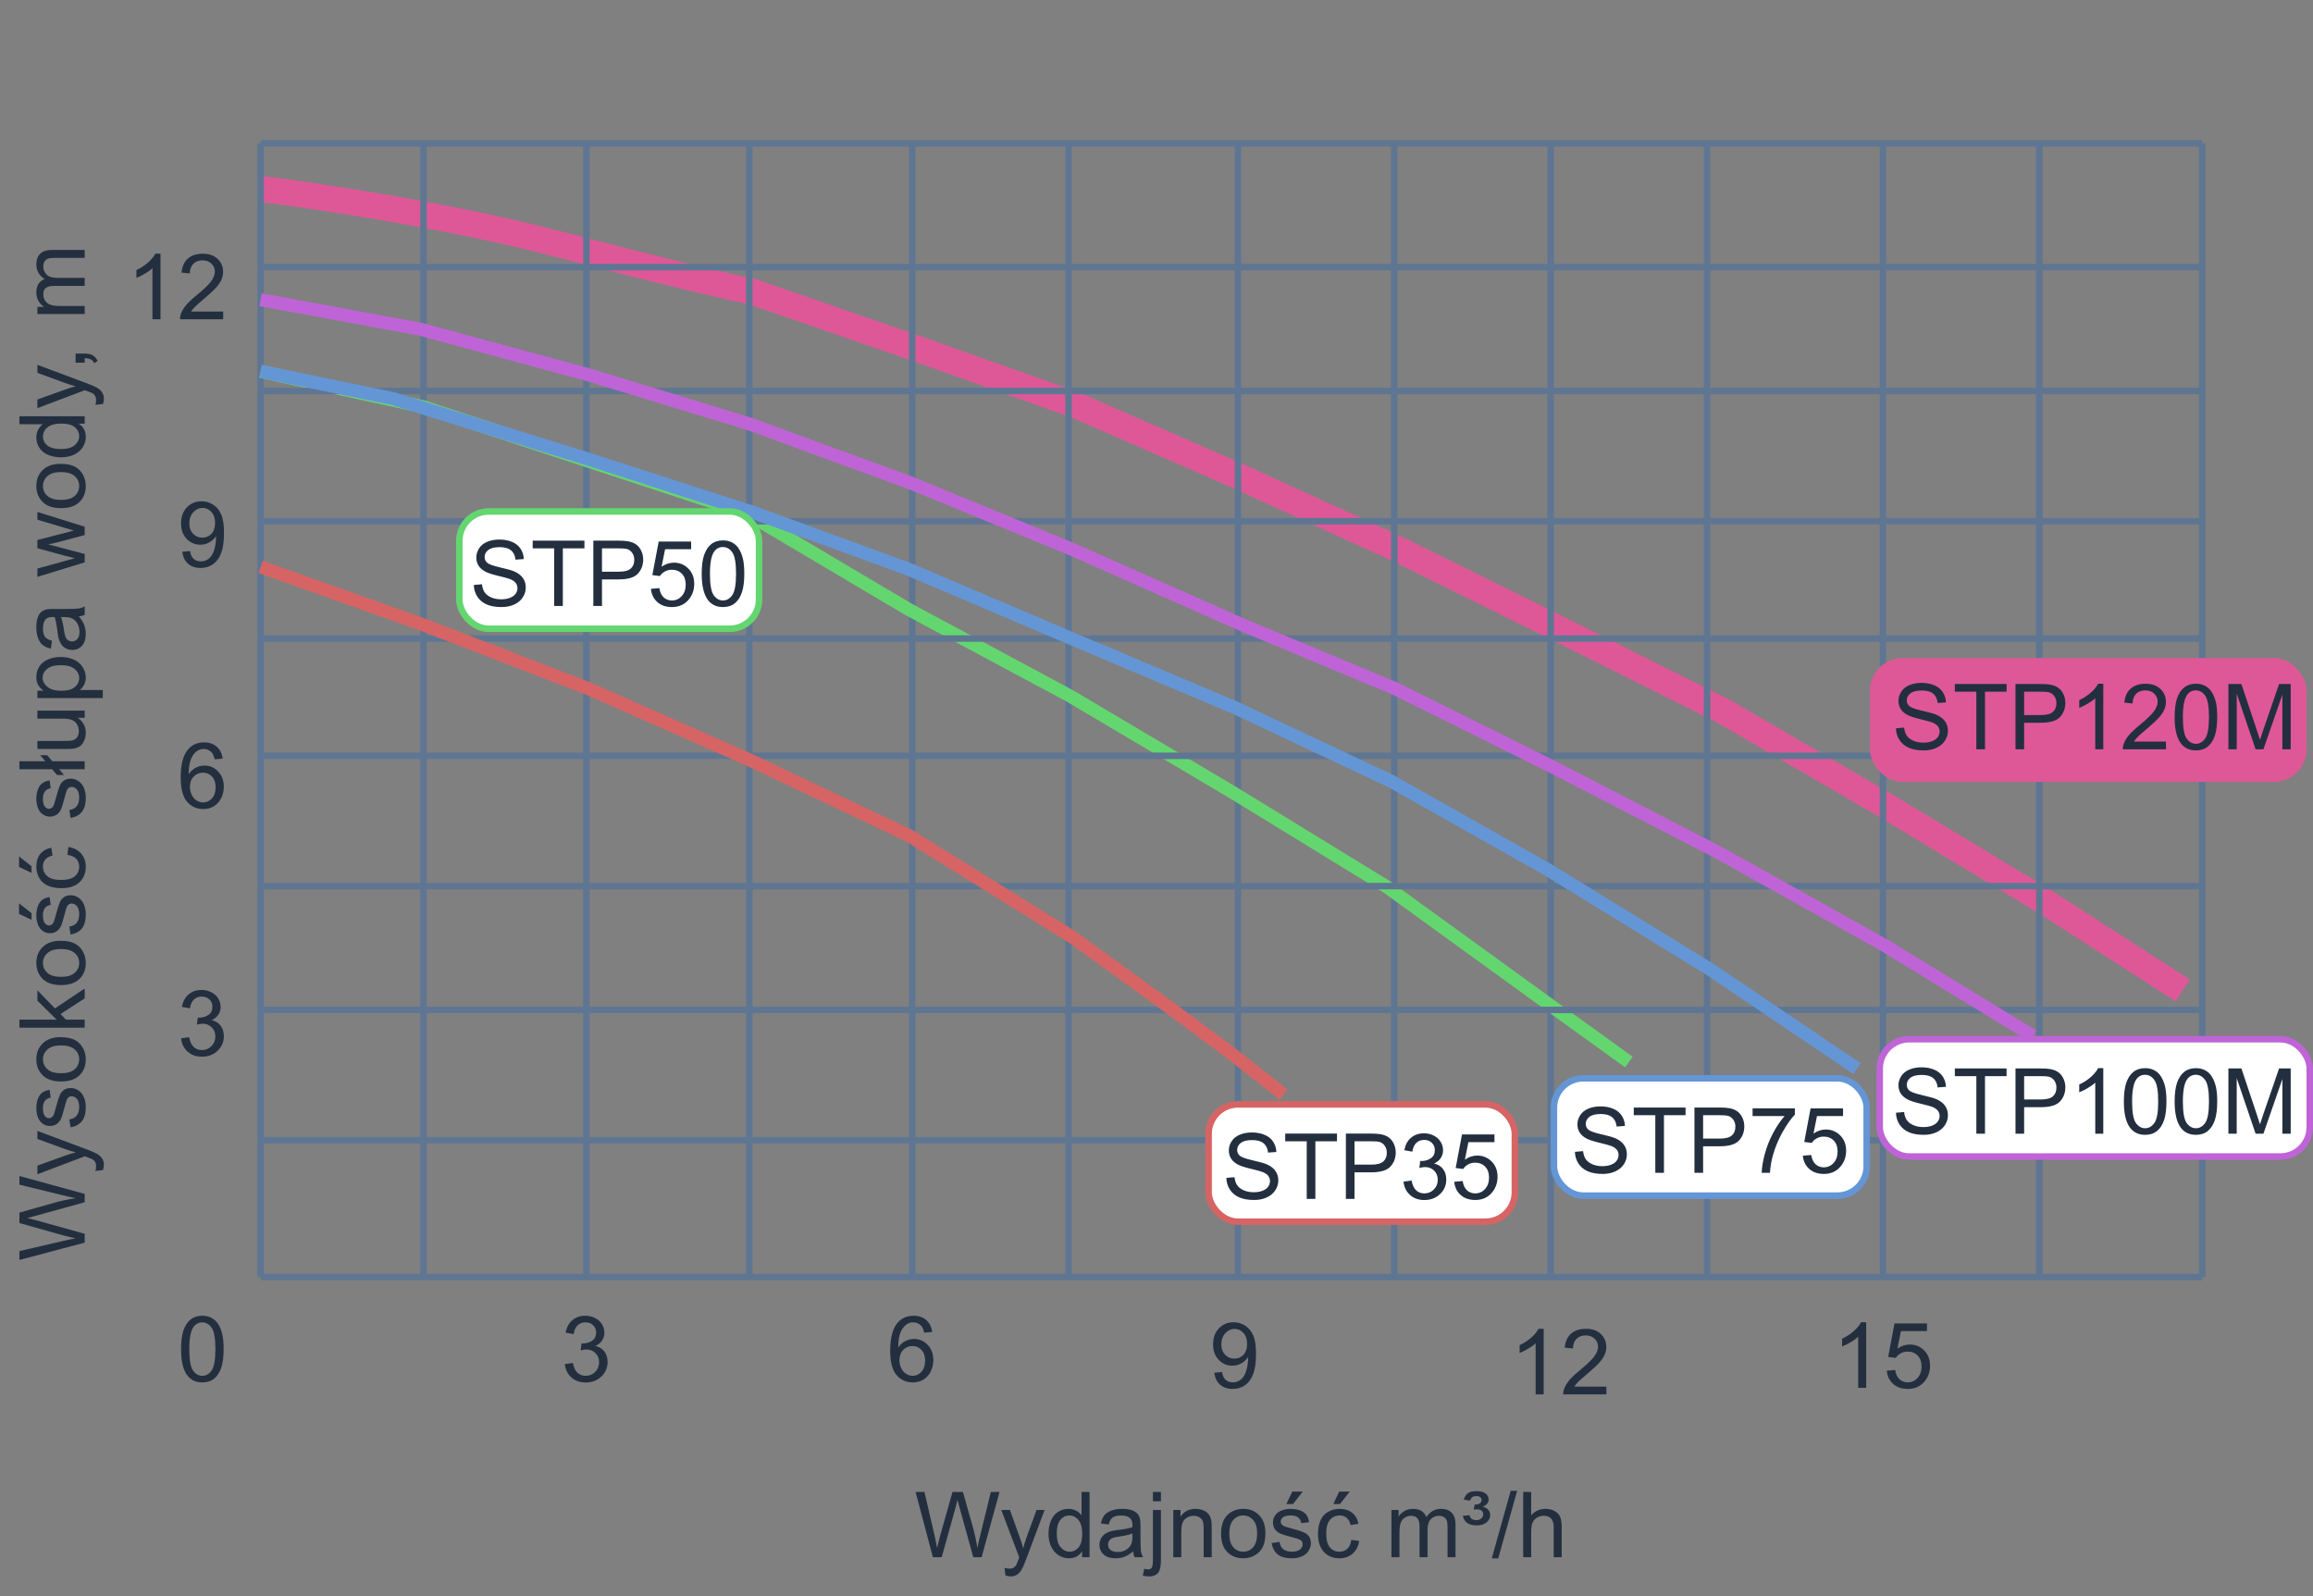 <svg width="355" height="245" viewBox="0 0 355 245" fill="none" xmlns="http://www.w3.org/2000/svg">
<rect x="0" y="0" width="355" height="245" fill="#808080" stroke="none"/>
<g clip-path="url(#clip0_40_1002)">
<path d="M40 29C48.342 30.012 69.19 33.13 85.845 37.504C102.499 41.877 112.569 44.185 115.522 44.793L140.105 53.296L164.91 62.104L189.936 73.037L214.52 84.274L238.438 96.118L264.572 109.178L289.598 123.756L313.739 138.333L335 152" stroke="#DE5897" stroke-width="4"/>
<path d="M338 22V196" stroke="#5F7693"/>
<path d="M313 22V196" stroke="#5F7693"/>
<path d="M289 22V196" stroke="#5F7693"/>
<path d="M262 22V196" stroke="#5F7693"/>
<path d="M238 22V196" stroke="#5F7693"/>
<path d="M214 22V196" stroke="#5F7693"/>
<path d="M190 22V196" stroke="#5F7693"/>
<path d="M164 22V196" stroke="#5F7693"/>
<path d="M140 22V196" stroke="#5F7693"/>
<path d="M115 22V196" stroke="#5F7693"/>
<path d="M90 22V196" stroke="#5F7693"/>
<path d="M65 22V196" stroke="#5F7693"/>
<path d="M40 22V196" stroke="#5F7693"/>
<path d="M40 196L338 196" stroke="#5F7693"/>
<path d="M40 175L338 175" stroke="#5F7693"/>
<path d="M250 163L238.284 154.544L212.863 136.123L189.211 121.627L164.232 106.829L139.474 93.541L114.495 78.744L64.979 62.436L40 57" stroke="#64D66F" stroke-width="2"/>
<path d="M40 155L338 155" stroke="#5F7693"/>
<path d="M40 136L338 136" stroke="#5F7693"/>
<path d="M40 116L338 116" stroke="#5F7693"/>
<path d="M40 98L338 98" stroke="#5F7693"/>
<path d="M40 80L338 80" stroke="#5F7693"/>
<path d="M40 60L338 60" stroke="#5F7693"/>
<path d="M40 41L338 41" stroke="#5F7693"/>
<path d="M40 22L338 22" stroke="#5F7693"/>
<path d="M27.788 207.058C27.788 205.873 27.909 204.92 28.15 204.2C28.396 203.476 28.759 202.917 29.237 202.525C29.72 202.133 30.326 201.938 31.056 201.938C31.593 201.938 32.065 202.047 32.471 202.266C32.876 202.48 33.211 202.792 33.476 203.202C33.74 203.608 33.947 204.104 34.098 204.692C34.248 205.276 34.323 206.064 34.323 207.058C34.323 208.233 34.203 209.184 33.961 209.908C33.719 210.628 33.357 211.187 32.874 211.583C32.395 211.975 31.789 212.171 31.056 212.171C30.09 212.171 29.331 211.825 28.779 211.132C28.119 210.298 27.788 208.94 27.788 207.058ZM29.053 207.058C29.053 208.703 29.244 209.799 29.627 210.346C30.014 210.888 30.491 211.159 31.056 211.159C31.621 211.159 32.095 210.886 32.477 210.339C32.865 209.792 33.059 208.698 33.059 207.058C33.059 205.408 32.865 204.312 32.477 203.77C32.095 203.227 31.616 202.956 31.042 202.956C30.477 202.956 30.026 203.195 29.689 203.674C29.265 204.285 29.053 205.412 29.053 207.058Z" fill="#232F3E"/>
<path d="M27.795 159.354L29.025 159.19C29.167 159.888 29.406 160.391 29.743 160.701C30.085 161.007 30.5 161.159 30.987 161.159C31.566 161.159 32.054 160.959 32.45 160.558C32.851 160.157 33.052 159.66 33.052 159.067C33.052 158.502 32.867 158.037 32.498 157.673C32.129 157.304 31.66 157.119 31.09 157.119C30.857 157.119 30.568 157.165 30.222 157.256L30.358 156.176C30.44 156.185 30.506 156.189 30.557 156.189C31.081 156.189 31.552 156.053 31.972 155.779C32.391 155.506 32.601 155.084 32.601 154.515C32.601 154.063 32.448 153.69 32.143 153.394C31.837 153.097 31.443 152.949 30.96 152.949C30.481 152.949 30.083 153.1 29.764 153.4C29.445 153.701 29.24 154.152 29.148 154.754L27.918 154.535C28.068 153.71 28.41 153.072 28.943 152.621C29.477 152.165 30.14 151.938 30.933 151.938C31.48 151.938 31.983 152.056 32.443 152.293C32.904 152.525 33.255 152.844 33.496 153.25C33.742 153.656 33.865 154.086 33.865 154.542C33.865 154.975 33.749 155.369 33.517 155.725C33.284 156.08 32.94 156.363 32.484 156.572C33.077 156.709 33.537 156.994 33.865 157.427C34.193 157.855 34.357 158.393 34.357 159.04C34.357 159.915 34.038 160.658 33.4 161.269C32.762 161.875 31.956 162.178 30.98 162.178C30.101 162.178 29.369 161.916 28.786 161.392C28.207 160.868 27.877 160.188 27.795 159.354Z" fill="#232F3E"/>
<path d="M34.173 116.433L32.949 116.528C32.84 116.045 32.685 115.694 32.484 115.476C32.152 115.125 31.741 114.949 31.254 114.949C30.862 114.949 30.518 115.059 30.222 115.277C29.834 115.56 29.529 115.972 29.306 116.515C29.082 117.057 28.966 117.829 28.957 118.832C29.253 118.381 29.616 118.046 30.044 117.827C30.472 117.608 30.921 117.499 31.391 117.499C32.211 117.499 32.908 117.802 33.482 118.408C34.061 119.01 34.351 119.789 34.351 120.746C34.351 121.375 34.214 121.961 33.94 122.503C33.672 123.041 33.3 123.453 32.826 123.74C32.352 124.027 31.814 124.171 31.213 124.171C30.188 124.171 29.351 123.795 28.704 123.043C28.057 122.286 27.733 121.042 27.733 119.311C27.733 117.374 28.091 115.965 28.807 115.086C29.431 114.32 30.272 113.938 31.329 113.938C32.117 113.938 32.762 114.159 33.264 114.601C33.77 115.043 34.073 115.653 34.173 116.433ZM29.148 120.753C29.148 121.177 29.237 121.582 29.415 121.97C29.597 122.357 29.85 122.653 30.174 122.858C30.497 123.059 30.837 123.159 31.192 123.159C31.712 123.159 32.158 122.95 32.532 122.53C32.906 122.111 33.093 121.541 33.093 120.821C33.093 120.129 32.908 119.584 32.539 119.188C32.17 118.786 31.705 118.586 31.145 118.586C30.588 118.586 30.117 118.786 29.73 119.188C29.342 119.584 29.148 120.106 29.148 120.753Z" fill="#232F3E"/>
<path d="M27.973 84.683L29.155 84.573C29.256 85.129 29.447 85.533 29.73 85.783C30.012 86.034 30.374 86.159 30.816 86.159C31.195 86.159 31.525 86.073 31.808 85.899C32.095 85.726 32.329 85.496 32.512 85.209C32.694 84.917 32.847 84.525 32.97 84.033C33.093 83.541 33.154 83.04 33.154 82.529C33.154 82.475 33.152 82.393 33.148 82.283C32.901 82.675 32.564 82.994 32.136 83.24C31.712 83.482 31.252 83.603 30.755 83.603C29.925 83.603 29.224 83.302 28.649 82.7C28.075 82.099 27.788 81.306 27.788 80.321C27.788 79.305 28.087 78.487 28.684 77.867C29.285 77.247 30.037 76.938 30.939 76.938C31.591 76.938 32.186 77.113 32.724 77.464C33.266 77.815 33.676 78.316 33.954 78.968C34.237 79.615 34.378 80.554 34.378 81.784C34.378 83.065 34.239 84.086 33.961 84.847C33.683 85.603 33.268 86.18 32.717 86.576C32.17 86.973 31.527 87.171 30.789 87.171C30.005 87.171 29.365 86.954 28.868 86.522C28.371 86.084 28.073 85.471 27.973 84.683ZM33.011 80.26C33.011 79.553 32.822 78.993 32.443 78.578C32.07 78.163 31.619 77.956 31.09 77.956C30.543 77.956 30.067 78.179 29.661 78.626C29.256 79.073 29.053 79.651 29.053 80.362C29.053 81 29.244 81.52 29.627 81.921C30.014 82.317 30.491 82.516 31.056 82.516C31.625 82.516 32.092 82.317 32.457 81.921C32.826 81.52 33.011 80.966 33.011 80.26Z" fill="#232F3E"/>
<path d="M24.63 49H23.399V41.159C23.103 41.442 22.713 41.724 22.23 42.007C21.752 42.289 21.321 42.501 20.939 42.643V41.453C21.627 41.13 22.228 40.738 22.743 40.277C23.258 39.817 23.623 39.37 23.837 38.938H24.63V49ZM34.255 47.817V49H27.631C27.622 48.704 27.67 48.419 27.774 48.145C27.943 47.694 28.212 47.25 28.581 46.812C28.955 46.375 29.492 45.869 30.194 45.295C31.284 44.402 32.02 43.695 32.402 43.176C32.785 42.652 32.977 42.157 32.977 41.692C32.977 41.205 32.801 40.795 32.45 40.462C32.104 40.125 31.65 39.956 31.09 39.956C30.497 39.956 30.023 40.134 29.668 40.489C29.312 40.845 29.133 41.337 29.128 41.966L27.863 41.836C27.95 40.893 28.276 40.175 28.841 39.683C29.406 39.186 30.165 38.938 31.117 38.938C32.079 38.938 32.84 39.204 33.4 39.737C33.961 40.27 34.241 40.931 34.241 41.72C34.241 42.121 34.159 42.515 33.995 42.902C33.831 43.29 33.558 43.698 33.175 44.126C32.797 44.554 32.165 45.142 31.281 45.89C30.543 46.509 30.069 46.931 29.859 47.154C29.65 47.373 29.477 47.594 29.34 47.817H34.255Z" fill="#232F3E"/>
<path d="M86.691 209.354L87.922 209.19C88.063 209.888 88.302 210.391 88.64 210.701C88.981 211.007 89.396 211.159 89.884 211.159C90.463 211.159 90.95 210.959 91.347 210.558C91.748 210.157 91.948 209.66 91.948 209.067C91.948 208.502 91.764 208.037 91.394 207.673C91.025 207.304 90.556 207.119 89.986 207.119C89.754 207.119 89.465 207.165 89.118 207.256L89.255 206.176C89.337 206.185 89.403 206.189 89.453 206.189C89.977 206.189 90.449 206.053 90.868 205.779C91.287 205.506 91.497 205.084 91.497 204.515C91.497 204.063 91.344 203.69 91.039 203.394C90.734 203.097 90.34 202.949 89.856 202.949C89.378 202.949 88.979 203.1 88.66 203.4C88.341 203.701 88.136 204.152 88.045 204.754L86.814 204.535C86.965 203.71 87.307 203.072 87.84 202.621C88.373 202.165 89.036 201.938 89.829 201.938C90.376 201.938 90.88 202.056 91.34 202.293C91.8 202.525 92.151 202.844 92.393 203.25C92.639 203.656 92.762 204.086 92.762 204.542C92.762 204.975 92.645 205.369 92.413 205.725C92.181 206.08 91.837 206.363 91.381 206.572C91.973 206.709 92.434 206.994 92.762 207.427C93.09 207.855 93.254 208.393 93.254 209.04C93.254 209.915 92.935 210.658 92.297 211.269C91.659 211.875 90.852 212.178 89.877 212.178C88.997 212.178 88.266 211.916 87.683 211.392C87.104 210.868 86.773 210.188 86.691 209.354Z" fill="#232F3E"/>
<path d="M143.069 204.433L141.846 204.528C141.736 204.045 141.581 203.694 141.381 203.476C141.048 203.125 140.638 202.949 140.15 202.949C139.758 202.949 139.414 203.059 139.118 203.277C138.731 203.56 138.425 203.972 138.202 204.515C137.979 205.057 137.863 205.829 137.854 206.832C138.15 206.381 138.512 206.046 138.94 205.827C139.369 205.608 139.818 205.499 140.287 205.499C141.107 205.499 141.805 205.802 142.379 206.408C142.958 207.01 143.247 207.789 143.247 208.746C143.247 209.375 143.11 209.961 142.837 210.503C142.568 211.041 142.197 211.453 141.723 211.74C141.249 212.027 140.711 212.171 140.109 212.171C139.084 212.171 138.248 211.795 137.601 211.043C136.953 210.286 136.63 209.042 136.63 207.311C136.63 205.374 136.988 203.965 137.703 203.086C138.327 202.32 139.168 201.938 140.226 201.938C141.014 201.938 141.659 202.159 142.16 202.601C142.666 203.043 142.969 203.653 143.069 204.433ZM138.045 208.753C138.045 209.177 138.134 209.582 138.312 209.97C138.494 210.357 138.747 210.653 139.07 210.858C139.394 211.059 139.733 211.159 140.089 211.159C140.608 211.159 141.055 210.95 141.429 210.53C141.802 210.111 141.989 209.541 141.989 208.821C141.989 208.129 141.805 207.584 141.436 207.188C141.066 206.786 140.602 206.586 140.041 206.586C139.485 206.586 139.013 206.786 138.626 207.188C138.239 207.584 138.045 208.106 138.045 208.753Z" fill="#232F3E"/>
<path d="M186.369 210.683L187.552 210.573C187.652 211.129 187.843 211.533 188.126 211.783C188.409 212.034 188.771 212.159 189.213 212.159C189.591 212.159 189.922 212.073 190.204 211.899C190.491 211.726 190.726 211.496 190.908 211.209C191.09 210.917 191.243 210.525 191.366 210.033C191.489 209.541 191.551 209.04 191.551 208.529C191.551 208.475 191.549 208.393 191.544 208.283C191.298 208.675 190.961 208.994 190.532 209.24C190.108 209.482 189.648 209.603 189.151 209.603C188.322 209.603 187.62 209.302 187.046 208.7C186.472 208.099 186.185 207.306 186.185 206.321C186.185 205.305 186.483 204.487 187.08 203.867C187.682 203.247 188.434 202.938 189.336 202.938C189.988 202.938 190.582 203.113 191.12 203.464C191.662 203.815 192.073 204.316 192.351 204.968C192.633 205.615 192.774 206.554 192.774 207.784C192.774 209.065 192.635 210.086 192.357 210.847C192.079 211.603 191.665 212.18 191.113 212.576C190.566 212.973 189.924 213.171 189.186 213.171C188.402 213.171 187.761 212.954 187.265 212.521C186.768 212.084 186.469 211.471 186.369 210.683ZM191.407 206.26C191.407 205.553 191.218 204.993 190.84 204.578C190.466 204.163 190.015 203.956 189.486 203.956C188.939 203.956 188.463 204.179 188.058 204.626C187.652 205.073 187.449 205.651 187.449 206.362C187.449 207 187.641 207.52 188.023 207.921C188.411 208.317 188.887 208.516 189.452 208.516C190.022 208.516 190.489 208.317 190.854 207.921C191.223 207.52 191.407 206.966 191.407 206.26Z" fill="#232F3E"/>
<path d="M236.923 214H235.692V206.159C235.396 206.442 235.007 206.724 234.523 207.007C234.045 207.289 233.614 207.501 233.231 207.643V206.453C233.92 206.13 234.521 205.738 235.036 205.277C235.551 204.817 235.916 204.37 236.13 203.938H236.923V214ZM246.548 212.817V214H239.924C239.915 213.704 239.963 213.419 240.067 213.146C240.236 212.694 240.505 212.25 240.874 211.812C241.248 211.375 241.785 210.869 242.487 210.295C243.576 209.402 244.312 208.695 244.695 208.176C245.078 207.652 245.27 207.157 245.27 206.692C245.27 206.205 245.094 205.795 244.743 205.462C244.397 205.125 243.943 204.956 243.383 204.956C242.79 204.956 242.316 205.134 241.961 205.489C241.605 205.845 241.425 206.337 241.421 206.966L240.156 206.836C240.243 205.893 240.569 205.175 241.134 204.683C241.699 204.186 242.458 203.938 243.41 203.938C244.372 203.938 245.133 204.204 245.693 204.737C246.254 205.271 246.534 205.931 246.534 206.72C246.534 207.121 246.452 207.515 246.288 207.902C246.124 208.29 245.851 208.698 245.468 209.126C245.09 209.554 244.458 210.142 243.574 210.89C242.836 211.509 242.362 211.931 242.152 212.154C241.943 212.373 241.77 212.594 241.633 212.817H246.548Z" fill="#232F3E"/>
<path d="M286.423 213H285.192V205.159C284.896 205.442 284.507 205.724 284.023 206.007C283.545 206.289 283.114 206.501 282.731 206.643V205.453C283.42 205.13 284.021 204.738 284.536 204.277C285.051 203.817 285.416 203.37 285.63 202.938H286.423V213ZM289.581 210.375L290.873 210.266C290.969 210.895 291.19 211.368 291.536 211.688C291.887 212.002 292.309 212.159 292.801 212.159C293.393 212.159 293.895 211.936 294.305 211.489C294.715 211.043 294.92 210.45 294.92 209.712C294.92 209.01 294.722 208.456 294.325 208.051C293.933 207.645 293.418 207.442 292.78 207.442C292.384 207.442 292.026 207.534 291.707 207.716C291.388 207.894 291.137 208.126 290.955 208.413L289.8 208.263L290.771 203.115H295.754V204.291H291.755L291.215 206.984C291.816 206.565 292.448 206.355 293.108 206.355C293.983 206.355 294.722 206.659 295.323 207.265C295.925 207.871 296.226 208.65 296.226 209.603C296.226 210.509 295.961 211.293 295.433 211.954C294.79 212.765 293.913 213.171 292.801 213.171C291.889 213.171 291.144 212.916 290.565 212.405C289.991 211.895 289.663 211.218 289.581 210.375Z" fill="#232F3E"/>
<path d="M40 46L64.586 50.544L90.28 57.512L115.088 65.086L139.896 74.174L164.925 84.475L190.176 95.684L214.098 105.681L238.463 117.799L263.713 130.826L289.186 145.064L312 159" stroke="#BF64D6" stroke-width="2"/>
<path d="M40 57L60.306 61.173L90.104 70.412L115.928 78.758L139.545 87.401L164.045 97.833L189.428 108.563L213.486 119.889L237.766 133.599L262.486 148.799L285 164" stroke="#6496D6" stroke-width="2"/>
<path d="M40 87L64.882 95.864L90.205 105.645L115.087 116.649L139.529 128.264L164.631 143.853L179.384 154.551L188.853 161.581L197 168" stroke="#D66464" stroke-width="2"/>
<rect x="185.5" y="169.5" width="47" height="18" rx="4.5" fill="white" stroke="#D66464"/>
<rect x="70.5" y="78.5" width="46" height="18" rx="4.5" fill="white" stroke="#64D66F"/>
<rect x="238.5" y="165.5" width="48" height="18" rx="4.5" fill="white" stroke="#6496D6"/>
<rect x="288.5" y="159.5" width="66" height="18" rx="4.5" fill="white" stroke="#BF64D6"/>
<rect x="287.5" y="101.5" width="66" height="18" rx="4.5" fill="#DE5897" stroke="#DE5897"/>
<path d="M188.219 180.78L189.47 180.671C189.529 181.172 189.666 181.585 189.88 181.908C190.099 182.227 190.436 182.487 190.892 182.688C191.347 182.883 191.86 182.981 192.43 182.981C192.936 182.981 193.382 182.906 193.77 182.756C194.157 182.605 194.444 182.4 194.631 182.141C194.822 181.876 194.918 181.589 194.918 181.279C194.918 180.965 194.827 180.691 194.645 180.459C194.462 180.222 194.161 180.024 193.742 179.864C193.473 179.759 192.879 179.598 191.958 179.379C191.037 179.156 190.393 178.946 190.023 178.75C189.545 178.499 189.187 178.189 188.95 177.82C188.718 177.447 188.602 177.03 188.602 176.569C188.602 176.063 188.745 175.592 189.032 175.154C189.319 174.712 189.739 174.377 190.29 174.149C190.841 173.922 191.454 173.808 192.129 173.808C192.872 173.808 193.526 173.928 194.091 174.17C194.66 174.407 195.098 174.758 195.403 175.223C195.709 175.688 195.873 176.214 195.896 176.802L194.624 176.897C194.556 176.264 194.323 175.785 193.927 175.462C193.535 175.138 192.954 174.977 192.184 174.977C191.382 174.977 190.796 175.125 190.427 175.421C190.062 175.713 189.88 176.066 189.88 176.48C189.88 176.84 190.01 177.137 190.27 177.369C190.525 177.602 191.19 177.841 192.266 178.087C193.346 178.328 194.086 178.54 194.487 178.723C195.071 178.992 195.501 179.333 195.779 179.748C196.057 180.158 196.196 180.632 196.196 181.17C196.196 181.703 196.044 182.207 195.738 182.681C195.433 183.15 194.993 183.517 194.419 183.781C193.849 184.041 193.207 184.171 192.491 184.171C191.584 184.171 190.823 184.039 190.208 183.774C189.597 183.51 189.117 183.114 188.766 182.585C188.419 182.052 188.237 181.45 188.219 180.78ZM200.558 184V175.161H197.256V173.979H205.199V175.161H201.884V184H200.558ZM206.566 184V173.979H210.347C211.012 173.979 211.52 174.01 211.871 174.074C212.363 174.156 212.776 174.313 213.108 174.546C213.441 174.774 213.708 175.095 213.908 175.51C214.113 175.924 214.216 176.38 214.216 176.877C214.216 177.729 213.945 178.451 213.402 179.044C212.86 179.632 211.88 179.926 210.463 179.926H207.893V184H206.566ZM207.893 178.743H210.483C211.34 178.743 211.949 178.584 212.309 178.265C212.669 177.946 212.849 177.497 212.849 176.918C212.849 176.499 212.742 176.141 212.527 175.845C212.318 175.544 212.04 175.346 211.693 175.25C211.47 175.191 211.058 175.161 210.456 175.161H207.893V178.743ZM215.412 181.354L216.643 181.19C216.784 181.888 217.023 182.391 217.36 182.701C217.702 183.007 218.117 183.159 218.604 183.159C219.183 183.159 219.671 182.959 220.067 182.558C220.468 182.157 220.669 181.66 220.669 181.067C220.669 180.502 220.484 180.037 220.115 179.673C219.746 179.304 219.277 179.119 218.707 179.119C218.475 179.119 218.185 179.165 217.839 179.256L217.976 178.176C218.058 178.185 218.124 178.189 218.174 178.189C218.698 178.189 219.17 178.053 219.589 177.779C220.008 177.506 220.218 177.084 220.218 176.515C220.218 176.063 220.065 175.69 219.76 175.394C219.454 175.097 219.06 174.949 218.577 174.949C218.099 174.949 217.7 175.1 217.381 175.4C217.062 175.701 216.857 176.152 216.766 176.754L215.535 176.535C215.686 175.71 216.027 175.072 216.561 174.621C217.094 174.165 217.757 173.938 218.55 173.938C219.097 173.938 219.6 174.056 220.061 174.293C220.521 174.525 220.872 174.844 221.113 175.25C221.359 175.656 221.482 176.086 221.482 176.542C221.482 176.975 221.366 177.369 221.134 177.725C220.901 178.08 220.557 178.363 220.102 178.572C220.694 178.709 221.154 178.994 221.482 179.427C221.811 179.855 221.975 180.393 221.975 181.04C221.975 181.915 221.656 182.658 221.018 183.269C220.38 183.875 219.573 184.178 218.598 184.178C217.718 184.178 216.987 183.916 216.403 183.392C215.825 182.868 215.494 182.188 215.412 181.354ZM223.198 181.375L224.49 181.266C224.586 181.895 224.807 182.368 225.153 182.688C225.504 183.002 225.926 183.159 226.418 183.159C227.01 183.159 227.512 182.936 227.922 182.489C228.332 182.043 228.537 181.45 228.537 180.712C228.537 180.01 228.339 179.456 227.942 179.051C227.55 178.645 227.035 178.442 226.397 178.442C226.001 178.442 225.643 178.534 225.324 178.716C225.005 178.894 224.755 179.126 224.572 179.413L223.417 179.263L224.388 174.115H229.371V175.291H225.372L224.832 177.984C225.434 177.565 226.065 177.355 226.726 177.355C227.601 177.355 228.339 177.659 228.94 178.265C229.542 178.871 229.843 179.65 229.843 180.603C229.843 181.509 229.578 182.293 229.05 182.954C228.407 183.765 227.53 184.171 226.418 184.171C225.507 184.171 224.761 183.916 224.183 183.405C223.608 182.895 223.28 182.218 223.198 181.375Z" fill="#232F3E"/>
<path d="M72.719 89.78L73.97 89.671C74.029 90.172 74.166 90.585 74.38 90.908C74.599 91.227 74.936 91.487 75.392 91.688C75.847 91.883 76.36 91.981 76.93 91.981C77.436 91.981 77.882 91.906 78.269 91.756C78.657 91.606 78.944 91.4 79.131 91.141C79.322 90.876 79.418 90.589 79.418 90.279C79.418 89.965 79.327 89.691 79.144 89.459C78.962 89.222 78.662 89.024 78.242 88.864C77.973 88.759 77.379 88.598 76.458 88.379C75.537 88.156 74.893 87.946 74.523 87.75C74.045 87.499 73.687 87.189 73.45 86.82C73.218 86.447 73.102 86.03 73.102 85.569C73.102 85.064 73.245 84.592 73.532 84.154C73.819 83.712 74.239 83.377 74.79 83.149C75.341 82.921 75.954 82.808 76.629 82.808C77.372 82.808 78.026 82.928 78.591 83.17C79.16 83.407 79.598 83.758 79.903 84.223C80.209 84.688 80.373 85.214 80.395 85.802L79.124 85.897C79.056 85.264 78.823 84.785 78.427 84.462C78.035 84.138 77.454 83.977 76.684 83.977C75.882 83.977 75.296 84.125 74.927 84.421C74.562 84.713 74.38 85.066 74.38 85.481C74.38 85.841 74.51 86.137 74.769 86.369C75.025 86.602 75.69 86.841 76.766 87.087C77.846 87.329 78.586 87.54 78.987 87.723C79.571 87.992 80.001 88.333 80.279 88.748C80.557 89.158 80.696 89.632 80.696 90.17C80.696 90.703 80.544 91.207 80.238 91.681C79.933 92.15 79.493 92.517 78.919 92.781C78.349 93.041 77.707 93.171 76.991 93.171C76.084 93.171 75.323 93.039 74.708 92.774C74.097 92.51 73.617 92.114 73.266 91.585C72.919 91.052 72.737 90.45 72.719 89.78ZM85.058 93V84.161H81.756V82.978H89.699V84.161H86.384V93H85.058ZM91.066 93V82.978H94.847C95.512 82.978 96.02 83.01 96.371 83.074C96.863 83.156 97.276 83.314 97.608 83.546C97.941 83.774 98.208 84.095 98.408 84.51C98.613 84.924 98.716 85.38 98.716 85.877C98.716 86.729 98.445 87.451 97.902 88.044C97.36 88.632 96.38 88.926 94.963 88.926H92.393V93H91.066ZM92.393 87.743H94.983C95.84 87.743 96.449 87.584 96.809 87.265C97.169 86.946 97.349 86.497 97.349 85.918C97.349 85.499 97.242 85.141 97.027 84.845C96.818 84.544 96.54 84.346 96.193 84.25C95.97 84.191 95.558 84.161 94.956 84.161H92.393V87.743ZM99.905 90.375L101.197 90.266C101.293 90.894 101.514 91.368 101.86 91.688C102.211 92.002 102.633 92.159 103.125 92.159C103.717 92.159 104.219 91.936 104.629 91.489C105.039 91.043 105.244 90.45 105.244 89.712C105.244 89.01 105.046 88.456 104.649 88.051C104.257 87.645 103.743 87.442 103.104 87.442C102.708 87.442 102.35 87.534 102.031 87.716C101.712 87.894 101.462 88.126 101.279 88.413L100.124 88.263L101.095 83.115H106.078V84.291H102.079L101.539 86.984C102.141 86.565 102.772 86.356 103.433 86.356C104.308 86.356 105.046 86.659 105.647 87.265C106.249 87.871 106.55 88.65 106.55 89.603C106.55 90.509 106.285 91.293 105.757 91.954C105.114 92.765 104.237 93.171 103.125 93.171C102.214 93.171 101.468 92.916 100.89 92.405C100.315 91.895 99.987 91.218 99.905 90.375ZM107.698 88.058C107.698 86.873 107.819 85.92 108.061 85.2C108.307 84.476 108.669 83.917 109.147 83.525C109.631 83.133 110.237 82.938 110.966 82.938C111.504 82.938 111.975 83.047 112.381 83.266C112.786 83.48 113.121 83.792 113.386 84.202C113.65 84.608 113.857 85.105 114.008 85.692C114.158 86.276 114.233 87.064 114.233 88.058C114.233 89.233 114.113 90.184 113.871 90.908C113.63 91.628 113.267 92.186 112.784 92.583C112.306 92.975 111.7 93.171 110.966 93.171C110 93.171 109.241 92.825 108.689 92.132C108.029 91.298 107.698 89.94 107.698 88.058ZM108.963 88.058C108.963 89.703 109.154 90.799 109.537 91.346C109.924 91.888 110.401 92.159 110.966 92.159C111.531 92.159 112.005 91.886 112.388 91.339C112.775 90.792 112.969 89.698 112.969 88.058C112.969 86.408 112.775 85.312 112.388 84.769C112.005 84.227 111.526 83.956 110.952 83.956C110.387 83.956 109.936 84.195 109.599 84.674C109.175 85.284 108.963 86.412 108.963 88.058Z" fill="#232F3E"/>
<path d="M241.719 176.78L242.97 176.671C243.029 177.172 243.166 177.585 243.38 177.908C243.599 178.227 243.936 178.487 244.392 178.688C244.847 178.883 245.36 178.981 245.93 178.981C246.436 178.981 246.882 178.906 247.27 178.756C247.657 178.605 247.944 178.4 248.131 178.141C248.322 177.876 248.418 177.589 248.418 177.279C248.418 176.965 248.327 176.691 248.145 176.459C247.962 176.222 247.661 176.024 247.242 175.864C246.973 175.759 246.379 175.598 245.458 175.379C244.537 175.156 243.893 174.946 243.523 174.75C243.045 174.499 242.687 174.189 242.45 173.82C242.218 173.447 242.102 173.03 242.102 172.569C242.102 172.063 242.245 171.592 242.532 171.154C242.819 170.712 243.239 170.377 243.79 170.149C244.341 169.922 244.954 169.808 245.629 169.808C246.372 169.808 247.026 169.928 247.591 170.17C248.16 170.407 248.598 170.758 248.903 171.223C249.209 171.688 249.373 172.214 249.396 172.802L248.124 172.897C248.056 172.264 247.823 171.785 247.427 171.462C247.035 171.138 246.454 170.977 245.684 170.977C244.882 170.977 244.296 171.125 243.927 171.421C243.562 171.713 243.38 172.066 243.38 172.48C243.38 172.84 243.51 173.137 243.77 173.369C244.025 173.602 244.69 173.841 245.766 174.087C246.846 174.328 247.586 174.54 247.987 174.723C248.571 174.992 249.001 175.333 249.279 175.748C249.557 176.158 249.696 176.632 249.696 177.17C249.696 177.703 249.544 178.207 249.238 178.681C248.933 179.15 248.493 179.517 247.919 179.781C247.349 180.041 246.707 180.171 245.991 180.171C245.084 180.171 244.323 180.039 243.708 179.774C243.097 179.51 242.617 179.114 242.266 178.585C241.919 178.052 241.737 177.45 241.719 176.78ZM254.058 180V171.161H250.756V169.979H258.699V171.161H255.384V180H254.058ZM260.066 180V169.979H263.847C264.512 169.979 265.02 170.01 265.371 170.074C265.863 170.156 266.276 170.313 266.608 170.546C266.941 170.774 267.208 171.095 267.408 171.51C267.613 171.924 267.716 172.38 267.716 172.877C267.716 173.729 267.445 174.451 266.902 175.044C266.36 175.632 265.38 175.926 263.963 175.926H261.393V180H260.066ZM261.393 174.743H263.983C264.84 174.743 265.449 174.584 265.809 174.265C266.169 173.946 266.349 173.497 266.349 172.918C266.349 172.499 266.242 172.141 266.027 171.845C265.818 171.544 265.54 171.346 265.193 171.25C264.97 171.191 264.558 171.161 263.956 171.161H261.393V174.743ZM268.987 171.291V170.108H275.475V171.065C274.837 171.744 274.203 172.647 273.574 173.772C272.95 174.898 272.467 176.056 272.125 177.245C271.879 178.084 271.722 179.002 271.653 180H270.389C270.402 179.212 270.557 178.259 270.854 177.143C271.15 176.026 271.574 174.951 272.125 173.916C272.681 172.877 273.271 172.002 273.896 171.291H268.987ZM276.698 177.375L277.99 177.266C278.086 177.895 278.307 178.368 278.653 178.688C279.004 179.002 279.426 179.159 279.918 179.159C280.51 179.159 281.012 178.936 281.422 178.489C281.832 178.043 282.037 177.45 282.037 176.712C282.037 176.01 281.839 175.456 281.442 175.051C281.05 174.645 280.535 174.442 279.897 174.442C279.501 174.442 279.143 174.534 278.824 174.716C278.505 174.894 278.255 175.126 278.072 175.413L276.917 175.263L277.888 170.115H282.871V171.291H278.872L278.332 173.984C278.934 173.565 279.565 173.355 280.226 173.355C281.101 173.355 281.839 173.659 282.44 174.265C283.042 174.871 283.343 175.65 283.343 176.603C283.343 177.509 283.078 178.293 282.55 178.954C281.907 179.765 281.03 180.171 279.918 180.171C279.007 180.171 278.261 179.916 277.683 179.405C277.108 178.895 276.78 178.218 276.698 177.375Z" fill="#232F3E"/>
<path d="M290.991 170.78L292.242 170.671C292.301 171.172 292.438 171.585 292.652 171.908C292.871 172.227 293.208 172.487 293.664 172.688C294.12 172.883 294.632 172.981 295.202 172.981C295.708 172.981 296.155 172.906 296.542 172.756C296.929 172.605 297.216 172.4 297.403 172.141C297.595 171.876 297.69 171.589 297.69 171.279C297.69 170.965 297.599 170.691 297.417 170.459C297.235 170.222 296.934 170.024 296.515 169.864C296.246 169.759 295.651 169.598 294.73 169.379C293.81 169.156 293.165 168.946 292.796 168.75C292.317 168.499 291.96 168.189 291.723 167.82C291.49 167.447 291.374 167.03 291.374 166.569C291.374 166.063 291.518 165.592 291.805 165.154C292.092 164.712 292.511 164.377 293.062 164.149C293.614 163.922 294.227 163.808 294.901 163.808C295.644 163.808 296.298 163.928 296.863 164.17C297.433 164.407 297.87 164.758 298.176 165.223C298.481 165.688 298.645 166.214 298.668 166.802L297.396 166.897C297.328 166.264 297.096 165.785 296.699 165.462C296.307 165.138 295.726 164.977 294.956 164.977C294.154 164.977 293.568 165.125 293.199 165.421C292.835 165.713 292.652 166.066 292.652 166.48C292.652 166.84 292.782 167.137 293.042 167.369C293.297 167.602 293.963 167.841 295.038 168.087C296.118 168.328 296.859 168.54 297.26 168.723C297.843 168.992 298.274 169.333 298.552 169.748C298.83 170.158 298.969 170.632 298.969 171.17C298.969 171.703 298.816 172.207 298.511 172.681C298.205 173.15 297.766 173.517 297.191 173.781C296.622 174.041 295.979 174.171 295.264 174.171C294.357 174.171 293.596 174.039 292.98 173.774C292.37 173.51 291.889 173.114 291.538 172.585C291.192 172.052 291.009 171.45 290.991 170.78ZM303.33 174V165.161H300.028V163.979H307.972V165.161H304.656V174H303.33ZM309.339 174V163.979H313.119C313.785 163.979 314.293 164.01 314.644 164.074C315.136 164.156 315.548 164.313 315.881 164.546C316.214 164.774 316.48 165.095 316.681 165.51C316.886 165.924 316.988 166.38 316.988 166.877C316.988 167.729 316.717 168.451 316.175 169.044C315.632 169.632 314.653 169.926 313.235 169.926H310.665V174H309.339ZM310.665 168.743H313.256C314.113 168.743 314.721 168.584 315.081 168.265C315.441 167.946 315.621 167.497 315.621 166.918C315.621 166.499 315.514 166.141 315.3 165.845C315.09 165.544 314.812 165.346 314.466 165.25C314.243 165.191 313.83 165.161 313.229 165.161H310.665V168.743ZM322.812 174H321.582V166.159C321.286 166.442 320.896 166.724 320.413 167.007C319.935 167.289 319.504 167.501 319.121 167.643V166.453C319.809 166.13 320.411 165.738 320.926 165.277C321.441 164.817 321.805 164.37 322.02 163.938H322.812V174ZM325.971 169.058C325.971 167.873 326.091 166.92 326.333 166.2C326.579 165.476 326.941 164.917 327.42 164.525C327.903 164.133 328.509 163.938 329.238 163.938C329.776 163.938 330.248 164.047 330.653 164.266C331.059 164.48 331.394 164.792 331.658 165.202C331.923 165.608 332.13 166.104 332.28 166.692C332.431 167.276 332.506 168.064 332.506 169.058C332.506 170.233 332.385 171.184 332.144 171.908C331.902 172.628 331.54 173.187 331.057 173.583C330.578 173.975 329.972 174.171 329.238 174.171C328.272 174.171 327.513 173.825 326.962 173.132C326.301 172.298 325.971 170.94 325.971 169.058ZM327.235 169.058C327.235 170.703 327.427 171.799 327.81 172.346C328.197 172.888 328.673 173.159 329.238 173.159C329.803 173.159 330.277 172.886 330.66 172.339C331.048 171.792 331.241 170.698 331.241 169.058C331.241 167.408 331.048 166.312 330.66 165.77C330.277 165.227 329.799 164.956 329.225 164.956C328.66 164.956 328.208 165.195 327.871 165.674C327.447 166.285 327.235 167.412 327.235 169.058ZM333.764 169.058C333.764 167.873 333.884 166.92 334.126 166.2C334.372 165.476 334.734 164.917 335.213 164.525C335.696 164.133 336.302 163.938 337.031 163.938C337.569 163.938 338.041 164.047 338.446 164.266C338.852 164.48 339.187 164.792 339.451 165.202C339.715 165.608 339.923 166.104 340.073 166.692C340.224 167.276 340.299 168.064 340.299 169.058C340.299 170.233 340.178 171.184 339.937 171.908C339.695 172.628 339.333 173.187 338.85 173.583C338.371 173.975 337.765 174.171 337.031 174.171C336.065 174.171 335.306 173.825 334.755 173.132C334.094 172.298 333.764 170.94 333.764 169.058ZM335.028 169.058C335.028 170.703 335.22 171.799 335.603 172.346C335.99 172.888 336.466 173.159 337.031 173.159C337.596 173.159 338.07 172.886 338.453 172.339C338.84 171.792 339.034 170.698 339.034 169.058C339.034 167.408 338.84 166.312 338.453 165.77C338.07 165.227 337.592 164.956 337.018 164.956C336.452 164.956 336.001 165.195 335.664 165.674C335.24 166.285 335.028 167.412 335.028 169.058ZM342.015 174V163.979H344.011L346.383 171.074C346.602 171.735 346.761 172.229 346.861 172.558C346.975 172.193 347.153 171.658 347.395 170.951L349.794 163.979H351.578V174H350.3V165.612L347.388 174H346.191L343.293 165.469V174H342.015Z" fill="#232F3E"/>
<path d="M290.991 111.78L292.242 111.671C292.301 112.172 292.438 112.585 292.652 112.908C292.871 113.227 293.208 113.487 293.664 113.688C294.12 113.883 294.632 113.981 295.202 113.981C295.708 113.981 296.155 113.906 296.542 113.756C296.929 113.605 297.216 113.4 297.403 113.141C297.595 112.876 297.69 112.589 297.69 112.279C297.69 111.965 297.599 111.691 297.417 111.459C297.235 111.222 296.934 111.024 296.515 110.864C296.246 110.759 295.651 110.598 294.73 110.379C293.81 110.156 293.165 109.946 292.796 109.75C292.317 109.499 291.96 109.189 291.723 108.82C291.49 108.447 291.374 108.03 291.374 107.569C291.374 107.063 291.518 106.592 291.805 106.154C292.092 105.712 292.511 105.377 293.062 105.149C293.614 104.922 294.227 104.808 294.901 104.808C295.644 104.808 296.298 104.928 296.863 105.17C297.433 105.407 297.87 105.758 298.176 106.223C298.481 106.688 298.645 107.214 298.668 107.802L297.396 107.897C297.328 107.264 297.096 106.785 296.699 106.462C296.307 106.138 295.726 105.977 294.956 105.977C294.154 105.977 293.568 106.125 293.199 106.421C292.835 106.713 292.652 107.066 292.652 107.48C292.652 107.84 292.782 108.137 293.042 108.369C293.297 108.602 293.963 108.841 295.038 109.087C296.118 109.328 296.859 109.54 297.26 109.723C297.843 109.992 298.274 110.333 298.552 110.748C298.83 111.158 298.969 111.632 298.969 112.17C298.969 112.703 298.816 113.207 298.511 113.681C298.205 114.15 297.766 114.517 297.191 114.781C296.622 115.041 295.979 115.171 295.264 115.171C294.357 115.171 293.596 115.039 292.98 114.774C292.37 114.51 291.889 114.114 291.538 113.585C291.192 113.052 291.009 112.45 290.991 111.78ZM303.33 115V106.161H300.028V104.979H307.972V106.161H304.656V115H303.33ZM309.339 115V104.979H313.119C313.785 104.979 314.293 105.01 314.644 105.074C315.136 105.156 315.548 105.313 315.881 105.546C316.214 105.774 316.48 106.095 316.681 106.51C316.886 106.924 316.988 107.38 316.988 107.877C316.988 108.729 316.717 109.451 316.175 110.044C315.632 110.632 314.653 110.926 313.235 110.926H310.665V115H309.339ZM310.665 109.743H313.256C314.113 109.743 314.721 109.584 315.081 109.265C315.441 108.946 315.621 108.497 315.621 107.918C315.621 107.499 315.514 107.141 315.3 106.845C315.09 106.544 314.812 106.346 314.466 106.25C314.243 106.191 313.83 106.161 313.229 106.161H310.665V109.743ZM322.812 115H321.582V107.159C321.286 107.442 320.896 107.724 320.413 108.007C319.935 108.289 319.504 108.501 319.121 108.643V107.453C319.809 107.13 320.411 106.738 320.926 106.277C321.441 105.817 321.805 105.37 322.02 104.938H322.812V115ZM332.438 113.817V115H325.813C325.804 114.704 325.852 114.419 325.957 114.146C326.126 113.694 326.395 113.25 326.764 112.812C327.137 112.375 327.675 111.869 328.377 111.295C329.466 110.402 330.202 109.695 330.585 109.176C330.968 108.652 331.159 108.157 331.159 107.692C331.159 107.205 330.984 106.795 330.633 106.462C330.286 106.125 329.833 105.956 329.272 105.956C328.68 105.956 328.206 106.134 327.851 106.489C327.495 106.845 327.315 107.337 327.311 107.966L326.046 107.836C326.132 106.893 326.458 106.175 327.023 105.683C327.589 105.186 328.347 104.938 329.3 104.938C330.261 104.938 331.022 105.204 331.583 105.737C332.144 106.271 332.424 106.931 332.424 107.72C332.424 108.121 332.342 108.515 332.178 108.902C332.014 109.29 331.74 109.698 331.357 110.126C330.979 110.554 330.348 111.142 329.464 111.89C328.726 112.509 328.252 112.931 328.042 113.154C327.832 113.373 327.659 113.594 327.522 113.817H332.438ZM333.764 110.058C333.764 108.873 333.884 107.92 334.126 107.2C334.372 106.476 334.734 105.917 335.213 105.525C335.696 105.133 336.302 104.938 337.031 104.938C337.569 104.938 338.041 105.047 338.446 105.266C338.852 105.48 339.187 105.792 339.451 106.202C339.715 106.608 339.923 107.104 340.073 107.692C340.224 108.276 340.299 109.064 340.299 110.058C340.299 111.233 340.178 112.184 339.937 112.908C339.695 113.628 339.333 114.187 338.85 114.583C338.371 114.975 337.765 115.171 337.031 115.171C336.065 115.171 335.306 114.825 334.755 114.132C334.094 113.298 333.764 111.94 333.764 110.058ZM335.028 110.058C335.028 111.703 335.22 112.799 335.603 113.346C335.99 113.888 336.466 114.159 337.031 114.159C337.596 114.159 338.07 113.886 338.453 113.339C338.84 112.792 339.034 111.698 339.034 110.058C339.034 108.408 338.84 107.312 338.453 106.77C338.07 106.227 337.592 105.956 337.018 105.956C336.452 105.956 336.001 106.195 335.664 106.674C335.24 107.285 335.028 108.412 335.028 110.058ZM342.015 115V104.979H344.011L346.383 112.074C346.602 112.735 346.761 113.229 346.861 113.558C346.975 113.193 347.153 112.658 347.395 111.951L349.794 104.979H351.578V115H350.3V106.612L347.388 115H346.191L343.293 106.469V115H342.015Z" fill="#232F3E"/>
<path d="M13 190.716L2.979 193.375L2.979 192.015L9.548 190.49C10.236 190.326 10.92 190.185 11.599 190.066C10.528 189.811 9.91 189.661 9.746 189.615L2.979 187.708L2.979 186.108L8.051 184.673C9.309 184.313 10.491 184.053 11.599 183.894C10.965 183.766 10.238 183.6 9.418 183.395L2.979 181.822L2.979 180.489L13 183.237L13 184.516L5.364 186.628C4.726 186.806 4.334 186.91 4.188 186.942C4.649 187.047 5.041 187.145 5.364 187.236L13 189.362L13 190.716ZM15.796 179.58L14.641 179.717C14.713 179.448 14.75 179.213 14.75 179.013C14.75 178.739 14.704 178.521 14.613 178.356C14.522 178.192 14.395 178.058 14.23 177.953C14.107 177.876 13.802 177.75 13.314 177.577C13.246 177.554 13.146 177.518 13.014 177.468L5.74 180.223L5.74 178.896L9.944 177.386C10.477 177.19 11.038 177.014 11.626 176.859C11.061 176.718 10.509 176.549 9.972 176.354L5.74 174.802L5.74 173.571L13.123 176.333C13.921 176.629 14.47 176.859 14.771 177.023C15.176 177.242 15.472 177.493 15.659 177.775C15.851 178.058 15.946 178.395 15.946 178.787C15.946 179.024 15.896 179.288 15.796 179.58ZM10.833 173.018L10.642 171.801C11.129 171.732 11.503 171.543 11.763 171.233C12.023 170.919 12.152 170.481 12.152 169.921C12.152 169.356 12.038 168.937 11.81 168.663C11.578 168.39 11.307 168.253 10.997 168.253C10.719 168.253 10.5 168.374 10.341 168.615C10.231 168.784 10.092 169.203 9.924 169.873C9.696 170.775 9.5 171.402 9.336 171.753C9.167 172.099 8.937 172.364 8.646 172.546C8.349 172.724 8.023 172.812 7.668 172.812C7.344 172.812 7.046 172.74 6.772 172.594C6.494 172.443 6.264 172.241 6.082 171.985C5.941 171.794 5.822 171.534 5.727 171.206C5.626 170.873 5.576 170.518 5.576 170.14C5.576 169.57 5.658 169.071 5.822 168.643C5.986 168.21 6.21 167.891 6.492 167.686C6.77 167.48 7.144 167.339 7.613 167.262L7.777 168.465C7.404 168.52 7.112 168.679 6.902 168.943C6.693 169.203 6.588 169.572 6.588 170.051C6.588 170.616 6.681 171.019 6.868 171.261C7.055 171.502 7.274 171.623 7.524 171.623C7.684 171.623 7.827 171.573 7.955 171.473C8.087 171.372 8.197 171.215 8.283 171.001C8.329 170.878 8.434 170.516 8.598 169.914C8.83 169.044 9.021 168.437 9.172 168.096C9.318 167.749 9.532 167.478 9.814 167.282C10.097 167.086 10.448 166.988 10.867 166.988C11.277 166.988 11.665 167.109 12.029 167.351C12.389 167.588 12.67 167.932 12.87 168.383C13.066 168.834 13.164 169.344 13.164 169.914C13.164 170.857 12.968 171.577 12.576 172.074C12.184 172.566 11.603 172.881 10.833 173.018ZM9.37 165.983C8.026 165.983 7.03 165.61 6.383 164.862C5.845 164.238 5.576 163.477 5.576 162.579C5.576 161.581 5.904 160.765 6.561 160.132C7.212 159.498 8.115 159.182 9.268 159.182C10.202 159.182 10.938 159.323 11.476 159.605C12.009 159.883 12.424 160.291 12.72 160.829C13.016 161.362 13.164 161.946 13.164 162.579C13.164 163.595 12.838 164.418 12.187 165.047C11.535 165.671 10.596 165.983 9.37 165.983ZM9.37 164.719C10.3 164.719 10.997 164.516 11.462 164.11C11.922 163.705 12.152 163.194 12.152 162.579C12.152 161.968 11.92 161.46 11.455 161.055C10.99 160.649 10.282 160.446 9.329 160.446C8.431 160.446 7.752 160.651 7.292 161.062C6.827 161.467 6.595 161.973 6.595 162.579C6.595 163.194 6.825 163.705 7.285 164.11C7.745 164.516 8.44 164.719 9.37 164.719ZM13 157.726L2.979 157.726L2.979 156.495L8.693 156.495L5.74 153.583L5.74 151.99L8.434 154.766L13 151.71L13 153.228L9.288 155.627L10.122 156.495L13 156.495L13 157.726ZM9.37 151.19C8.026 151.19 7.03 150.817 6.383 150.069C5.845 149.445 5.576 148.684 5.576 147.786C5.576 146.788 5.904 145.972 6.561 145.339C7.212 144.705 8.115 144.389 9.268 144.389C10.202 144.389 10.938 144.53 11.476 144.812C12.009 145.09 12.424 145.498 12.72 146.036C13.016 146.569 13.164 147.153 13.164 147.786C13.164 148.802 12.838 149.625 12.187 150.254C11.535 150.878 10.596 151.19 9.37 151.19ZM9.37 149.926C10.3 149.926 10.997 149.723 11.462 149.317C11.922 148.912 12.152 148.401 12.152 147.786C12.152 147.175 11.92 146.667 11.455 146.262C10.99 145.856 10.282 145.653 9.329 145.653C8.431 145.653 7.752 145.858 7.292 146.269C6.827 146.674 6.595 147.18 6.595 147.786C6.595 148.401 6.825 148.912 7.285 149.317C7.745 149.723 8.44 149.926 9.37 149.926ZM10.833 143.432L10.642 142.215C11.129 142.146 11.503 141.957 11.763 141.647C12.023 141.333 12.152 140.896 12.152 140.335C12.152 139.77 12.038 139.351 11.81 139.077C11.578 138.804 11.307 138.667 10.997 138.667C10.719 138.667 10.5 138.788 10.341 139.029C10.231 139.198 10.092 139.617 9.924 140.287C9.696 141.189 9.5 141.816 9.336 142.167C9.167 142.513 8.937 142.778 8.646 142.96C8.349 143.138 8.023 143.227 7.668 143.227C7.344 143.227 7.046 143.154 6.772 143.008C6.494 142.857 6.264 142.655 6.082 142.399C5.941 142.208 5.822 141.948 5.727 141.62C5.626 141.287 5.576 140.932 5.576 140.554C5.576 139.984 5.658 139.485 5.822 139.057C5.986 138.624 6.21 138.305 6.492 138.1C6.77 137.895 7.144 137.753 7.613 137.676L7.777 138.879C7.404 138.934 7.112 139.093 6.902 139.357C6.693 139.617 6.588 139.986 6.588 140.465C6.588 141.03 6.681 141.433 6.868 141.675C7.055 141.916 7.274 142.037 7.524 142.037C7.684 142.037 7.827 141.987 7.955 141.887C8.087 141.786 8.197 141.629 8.283 141.415C8.329 141.292 8.434 140.93 8.598 140.328C8.83 139.458 9.021 138.852 9.172 138.51C9.318 138.163 9.532 137.892 9.814 137.696C10.097 137.5 10.448 137.402 10.867 137.402C11.277 137.402 11.665 137.523 12.029 137.765C12.389 138.002 12.67 138.346 12.87 138.797C13.066 139.248 13.164 139.758 13.164 140.328C13.164 141.271 12.968 141.992 12.576 142.488C12.184 142.98 11.603 143.295 10.833 143.432ZM4.838 141.169L2.924 140.26L2.924 138.646L4.838 140.15L4.838 141.169ZM10.341 131.202L10.498 129.992C11.332 130.124 11.986 130.464 12.46 131.011C12.929 131.553 13.164 132.221 13.164 133.014C13.164 134.007 12.841 134.807 12.193 135.413C11.542 136.015 10.61 136.315 9.397 136.315C8.614 136.315 7.928 136.186 7.34 135.926C6.752 135.666 6.312 135.272 6.021 134.743C5.724 134.21 5.576 133.631 5.576 133.007C5.576 132.218 5.777 131.574 6.178 131.072C6.574 130.571 7.139 130.25 7.873 130.108L8.058 131.305C7.57 131.419 7.203 131.621 6.957 131.913C6.711 132.2 6.588 132.549 6.588 132.959C6.588 133.579 6.811 134.082 7.258 134.47C7.7 134.857 8.402 135.051 9.363 135.051C10.338 135.051 11.047 134.864 11.489 134.49C11.931 134.117 12.152 133.629 12.152 133.027C12.152 132.544 12.004 132.141 11.708 131.817C11.412 131.494 10.956 131.289 10.341 131.202ZM4.838 133.964L2.924 133.055L2.924 131.441L4.838 132.945L4.838 133.964ZM10.833 125.535L10.642 124.318C11.129 124.25 11.503 124.061 11.763 123.751C12.023 123.437 12.152 122.999 12.152 122.438C12.152 121.873 12.038 121.454 11.81 121.181C11.578 120.907 11.307 120.771 10.997 120.771C10.719 120.771 10.5 120.891 10.341 121.133C10.231 121.301 10.092 121.721 9.924 122.391C9.696 123.293 9.5 123.92 9.336 124.271C9.167 124.617 8.937 124.881 8.646 125.063C8.349 125.241 8.023 125.33 7.668 125.33C7.344 125.33 7.046 125.257 6.772 125.111C6.494 124.961 6.264 124.758 6.082 124.503C5.941 124.312 5.822 124.052 5.727 123.724C5.626 123.391 5.576 123.035 5.576 122.657C5.576 122.088 5.658 121.589 5.822 121.16C5.986 120.727 6.21 120.408 6.492 120.203C6.77 119.998 7.144 119.857 7.613 119.779L7.777 120.982C7.404 121.037 7.112 121.197 6.902 121.461C6.693 121.721 6.588 122.09 6.588 122.568C6.588 123.133 6.681 123.537 6.868 123.778C7.055 124.02 7.274 124.141 7.524 124.141C7.684 124.141 7.827 124.09 7.955 123.99C8.087 123.89 8.197 123.733 8.283 123.519C8.329 123.396 8.434 123.033 8.598 122.432C8.83 121.561 9.021 120.955 9.172 120.613C9.318 120.267 9.532 119.996 9.814 119.8C10.097 119.604 10.448 119.506 10.867 119.506C11.277 119.506 11.665 119.627 12.029 119.868C12.389 120.105 12.67 120.449 12.87 120.9C13.066 121.352 13.164 121.862 13.164 122.432C13.164 123.375 12.968 124.095 12.576 124.592C12.184 125.084 11.603 125.398 10.833 125.535ZM9.076 118.057L9.828 118.945L8.748 118.945L7.996 118.057L2.979 118.057L2.979 116.833L6.957 116.833L6.171 115.91L7.244 115.91L8.03 116.833L13 116.833L13 118.057L9.076 118.057ZM13 110.168L11.934 110.168C12.754 110.733 13.164 111.501 13.164 112.472C13.164 112.9 13.082 113.301 12.918 113.675C12.754 114.044 12.549 114.32 12.303 114.502C12.052 114.68 11.747 114.805 11.387 114.878C11.145 114.928 10.762 114.953 10.238 114.953L5.74 114.953L5.74 113.723L9.767 113.723C10.409 113.723 10.842 113.698 11.065 113.647C11.389 113.57 11.644 113.406 11.831 113.155C12.013 112.905 12.104 112.595 12.104 112.226C12.104 111.856 12.011 111.51 11.824 111.187C11.633 110.863 11.375 110.635 11.052 110.503C10.724 110.366 10.25 110.298 9.63 110.298L5.74 110.298L5.74 109.067L13 109.067L13 110.168ZM15.782 107.133L5.74 107.133L5.74 106.012L6.684 106.012C6.314 105.747 6.039 105.449 5.856 105.116C5.67 104.784 5.576 104.38 5.576 103.906C5.576 103.286 5.736 102.74 6.055 102.266C6.374 101.792 6.825 101.434 7.408 101.192C7.987 100.951 8.623 100.83 9.315 100.83C10.058 100.83 10.728 100.965 11.325 101.233C11.918 101.498 12.373 101.885 12.692 102.396C13.007 102.901 13.164 103.435 13.164 103.995C13.164 104.405 13.078 104.774 12.904 105.103C12.731 105.426 12.512 105.693 12.248 105.902L15.782 105.902L15.782 107.133ZM9.411 106.019C10.345 106.019 11.036 105.829 11.482 105.451C11.929 105.073 12.152 104.615 12.152 104.077C12.152 103.53 11.922 103.063 11.462 102.676C10.997 102.284 10.279 102.088 9.309 102.088C8.383 102.088 7.691 102.279 7.23 102.662C6.77 103.04 6.54 103.494 6.54 104.022C6.54 104.547 6.786 105.011 7.278 105.417C7.766 105.818 8.477 106.019 9.411 106.019ZM12.104 94.603C12.492 95.058 12.765 95.498 12.925 95.922C13.084 96.341 13.164 96.792 13.164 97.275C13.164 98.073 12.97 98.686 12.583 99.114C12.191 99.543 11.692 99.757 11.086 99.757C10.73 99.757 10.407 99.677 10.115 99.518C9.819 99.353 9.582 99.142 9.404 98.882C9.227 98.618 9.092 98.321 9.001 97.993C8.937 97.752 8.876 97.387 8.816 96.899C8.698 95.906 8.557 95.174 8.393 94.705C8.224 94.701 8.117 94.698 8.071 94.698C7.57 94.698 7.217 94.814 7.012 95.047C6.734 95.361 6.595 95.829 6.595 96.448C6.595 97.027 6.697 97.455 6.902 97.733C7.103 98.007 7.461 98.21 7.976 98.342L7.812 99.545C7.297 99.436 6.882 99.255 6.567 99.005C6.248 98.754 6.005 98.392 5.836 97.918C5.663 97.444 5.576 96.895 5.576 96.27C5.576 95.651 5.649 95.147 5.795 94.76C5.941 94.372 6.125 94.088 6.349 93.905C6.567 93.723 6.845 93.595 7.183 93.522C7.392 93.481 7.771 93.461 8.317 93.461L9.958 93.461C11.102 93.461 11.826 93.436 12.132 93.386C12.433 93.331 12.722 93.226 13 93.071L13 94.356C12.745 94.484 12.446 94.566 12.104 94.603ZM9.356 94.705C9.539 95.152 9.694 95.822 9.821 96.715C9.894 97.221 9.976 97.579 10.067 97.788C10.159 97.998 10.293 98.159 10.471 98.273C10.644 98.387 10.838 98.444 11.052 98.444C11.38 98.444 11.653 98.321 11.872 98.075C12.091 97.825 12.2 97.46 12.2 96.981C12.2 96.507 12.098 96.086 11.893 95.717C11.683 95.348 11.398 95.076 11.038 94.903C10.76 94.771 10.35 94.705 9.808 94.705L9.356 94.705ZM13 86.311L5.74 88.532L5.74 87.261L9.931 86.106L11.489 85.675C11.412 85.657 10.913 85.531 9.992 85.299L5.74 84.144L5.74 82.879L9.951 81.792L11.339 81.43L9.937 81.013L5.74 79.769L5.74 78.572L13 80.842L13 82.12L8.652 83.275L7.415 83.556L13 85.025L13 86.311ZM9.37 77.991C8.026 77.991 7.03 77.618 6.383 76.87C5.845 76.246 5.576 75.485 5.576 74.587C5.576 73.589 5.904 72.773 6.561 72.14C7.212 71.506 8.115 71.189 9.268 71.189C10.202 71.189 10.938 71.331 11.476 71.613C12.009 71.891 12.424 72.299 12.72 72.837C13.016 73.37 13.164 73.953 13.164 74.587C13.164 75.603 12.838 76.426 12.187 77.055C11.535 77.679 10.596 77.991 9.37 77.991ZM9.37 76.727C10.3 76.727 10.997 76.524 11.462 76.118C11.922 75.713 12.152 75.202 12.152 74.587C12.152 73.976 11.92 73.468 11.455 73.062C10.99 72.657 10.282 72.454 9.329 72.454C8.431 72.454 7.752 72.659 7.292 73.069C6.827 73.475 6.595 73.981 6.595 74.587C6.595 75.202 6.825 75.713 7.285 76.118C7.745 76.524 8.44 76.727 9.37 76.727ZM13 65.03L12.084 65.03C12.804 65.491 13.164 66.167 13.164 67.061C13.164 67.639 13.005 68.172 12.685 68.66C12.367 69.143 11.922 69.519 11.352 69.788C10.778 70.052 10.12 70.185 9.377 70.185C8.652 70.185 7.996 70.064 7.408 69.822C6.816 69.581 6.362 69.218 6.048 68.735C5.733 68.252 5.576 67.712 5.576 67.115C5.576 66.678 5.67 66.288 5.856 65.946C6.039 65.605 6.278 65.326 6.574 65.112L2.979 65.112L2.979 63.889L13 63.889L13 65.03ZM9.377 68.92C10.307 68.92 11.002 68.724 11.462 68.332C11.922 67.94 12.152 67.478 12.152 66.944C12.152 66.407 11.934 65.951 11.496 65.577C11.054 65.199 10.382 65.01 9.479 65.01C8.486 65.01 7.757 65.201 7.292 65.584C6.827 65.967 6.595 66.439 6.595 66.999C6.595 67.546 6.818 68.004 7.265 68.373C7.711 68.738 8.415 68.92 9.377 68.92ZM15.796 62.002L14.641 62.139C14.713 61.87 14.75 61.635 14.75 61.435C14.75 61.161 14.704 60.942 14.613 60.778C14.522 60.614 14.395 60.48 14.23 60.375C14.107 60.297 13.802 60.172 13.314 59.999C13.246 59.976 13.146 59.94 13.014 59.89L5.74 62.645L5.74 61.318L9.944 59.808C10.477 59.612 11.038 59.436 11.626 59.281C11.061 59.14 10.509 58.971 9.972 58.775L5.74 57.224L5.74 55.993L13.123 58.755C13.921 59.051 14.47 59.281 14.771 59.445C15.176 59.664 15.472 59.915 15.659 60.197C15.851 60.48 15.946 60.817 15.946 61.209C15.946 61.446 15.896 61.71 15.796 62.002ZM13 55.665L11.599 55.665L11.599 54.264L13 54.264C13.515 54.264 13.93 54.355 14.244 54.537C14.563 54.719 14.809 55.009 14.982 55.405L14.456 55.747C14.342 55.487 14.174 55.296 13.95 55.173C13.731 55.05 13.415 54.981 13 54.968L13 55.665ZM13 48.193L5.74 48.193L5.74 47.093L6.759 47.093C6.403 46.865 6.118 46.562 5.904 46.184C5.686 45.805 5.576 45.375 5.576 44.892C5.576 44.354 5.688 43.914 5.911 43.572C6.134 43.226 6.447 42.982 6.848 42.841C6 42.267 5.576 41.519 5.576 40.599C5.576 39.879 5.777 39.325 6.178 38.938C6.574 38.55 7.187 38.356 8.017 38.356L13 38.356L13 39.58L8.427 39.58C7.935 39.58 7.581 39.621 7.367 39.703C7.148 39.781 6.973 39.924 6.841 40.134C6.709 40.343 6.643 40.59 6.643 40.872C6.643 41.383 6.813 41.806 7.155 42.144C7.492 42.481 8.035 42.649 8.782 42.649L13 42.649L13 43.88L8.283 43.88C7.736 43.88 7.326 43.98 7.053 44.181C6.779 44.381 6.643 44.709 6.643 45.165C6.643 45.511 6.734 45.833 6.916 46.129C7.098 46.421 7.365 46.633 7.716 46.765C8.067 46.897 8.573 46.963 9.233 46.963L13 46.963L13 48.193Z" fill="#232F3E"/>
<path d="M143.182 239L140.522 228.979H141.883L143.407 235.548C143.571 236.236 143.713 236.92 143.831 237.599C144.086 236.528 144.237 235.91 144.282 235.746L146.189 228.979H147.789L149.225 234.051C149.585 235.309 149.844 236.491 150.004 237.599C150.132 236.965 150.298 236.238 150.503 235.418L152.075 228.979H153.408L150.66 239H149.382L147.27 231.364C147.092 230.726 146.987 230.334 146.955 230.188C146.85 230.649 146.752 231.041 146.661 231.364L144.535 239H143.182ZM154.317 241.796L154.181 240.641C154.45 240.714 154.684 240.75 154.885 240.75C155.158 240.75 155.377 240.704 155.541 240.613C155.705 240.522 155.84 240.395 155.944 240.23C156.022 240.107 156.147 239.802 156.32 239.314C156.343 239.246 156.38 239.146 156.43 239.014L153.675 231.74H155.001L156.512 235.944C156.708 236.478 156.883 237.038 157.038 237.626C157.179 237.061 157.348 236.509 157.544 235.972L159.096 231.74H160.326L157.564 239.123C157.268 239.921 157.038 240.47 156.874 240.771C156.655 241.176 156.405 241.472 156.122 241.659C155.84 241.851 155.502 241.946 155.11 241.946C154.873 241.946 154.609 241.896 154.317 241.796ZM166.082 239V238.084C165.622 238.804 164.945 239.164 164.052 239.164C163.473 239.164 162.94 239.005 162.452 238.686C161.969 238.367 161.593 237.922 161.324 237.353C161.06 236.778 160.928 236.12 160.928 235.377C160.928 234.652 161.049 233.996 161.29 233.408C161.532 232.816 161.894 232.362 162.377 232.048C162.86 231.733 163.4 231.576 163.997 231.576C164.435 231.576 164.824 231.67 165.166 231.856C165.508 232.039 165.786 232.278 166 232.574V228.979H167.224V239H166.082ZM162.192 235.377C162.192 236.307 162.388 237.002 162.78 237.462C163.172 237.922 163.635 238.152 164.168 238.152C164.706 238.152 165.161 237.934 165.535 237.496C165.913 237.054 166.103 236.382 166.103 235.479C166.103 234.486 165.911 233.757 165.528 233.292C165.146 232.827 164.674 232.595 164.113 232.595C163.566 232.595 163.108 232.818 162.739 233.265C162.375 233.711 162.192 234.415 162.192 235.377ZM173.902 238.104C173.447 238.492 173.007 238.765 172.583 238.925C172.164 239.084 171.713 239.164 171.229 239.164C170.432 239.164 169.819 238.97 169.391 238.583C168.962 238.191 168.748 237.692 168.748 237.086C168.748 236.73 168.828 236.407 168.987 236.115C169.151 235.819 169.363 235.582 169.623 235.404C169.887 235.227 170.184 235.092 170.512 235.001C170.753 234.937 171.118 234.876 171.605 234.816C172.599 234.698 173.33 234.557 173.8 234.393C173.804 234.224 173.807 234.117 173.807 234.071C173.807 233.57 173.69 233.217 173.458 233.012C173.144 232.734 172.676 232.595 172.057 232.595C171.478 232.595 171.049 232.697 170.771 232.902C170.498 233.103 170.295 233.461 170.163 233.976L168.96 233.812C169.069 233.297 169.249 232.882 169.5 232.567C169.751 232.248 170.113 232.005 170.587 231.836C171.061 231.663 171.61 231.576 172.234 231.576C172.854 231.576 173.358 231.649 173.745 231.795C174.132 231.941 174.417 232.125 174.6 232.349C174.782 232.567 174.91 232.845 174.982 233.183C175.023 233.392 175.044 233.771 175.044 234.317V235.958C175.044 237.102 175.069 237.826 175.119 238.132C175.174 238.433 175.279 238.722 175.434 239H174.148C174.021 238.745 173.939 238.446 173.902 238.104ZM173.8 235.356C173.353 235.539 172.683 235.694 171.79 235.821C171.284 235.894 170.926 235.976 170.717 236.067C170.507 236.159 170.345 236.293 170.231 236.471C170.118 236.644 170.061 236.838 170.061 237.052C170.061 237.38 170.184 237.653 170.43 237.872C170.68 238.091 171.045 238.2 171.523 238.2C171.997 238.2 172.419 238.098 172.788 237.893C173.157 237.683 173.428 237.398 173.602 237.038C173.734 236.76 173.8 236.35 173.8 235.808V235.356ZM176.951 230.407V228.979H178.182V230.407H176.951ZM175.393 241.816L175.625 240.771C175.871 240.834 176.065 240.866 176.206 240.866C176.457 240.866 176.644 240.782 176.767 240.613C176.89 240.449 176.951 240.035 176.951 239.369V231.74H178.182V239.396C178.182 240.29 178.065 240.912 177.833 241.263C177.537 241.718 177.045 241.946 176.356 241.946C176.024 241.946 175.702 241.903 175.393 241.816ZM180.075 239V231.74H181.183V232.772C181.716 231.975 182.486 231.576 183.493 231.576C183.931 231.576 184.332 231.656 184.696 231.815C185.065 231.97 185.341 232.175 185.523 232.431C185.706 232.686 185.833 232.989 185.906 233.34C185.952 233.568 185.975 233.966 185.975 234.536V239H184.744V234.584C184.744 234.083 184.696 233.709 184.601 233.463C184.505 233.212 184.334 233.014 184.088 232.868C183.846 232.718 183.562 232.643 183.233 232.643C182.709 232.643 182.256 232.809 181.873 233.142C181.495 233.474 181.306 234.105 181.306 235.035V239H180.075ZM187.41 235.37C187.41 234.026 187.784 233.03 188.531 232.383C189.156 231.845 189.917 231.576 190.814 231.576C191.812 231.576 192.628 231.904 193.262 232.561C193.895 233.212 194.212 234.115 194.212 235.268C194.212 236.202 194.071 236.938 193.788 237.476C193.51 238.009 193.102 238.424 192.564 238.72C192.031 239.016 191.448 239.164 190.814 239.164C189.798 239.164 188.976 238.838 188.347 238.187C187.722 237.535 187.41 236.596 187.41 235.37ZM188.675 235.37C188.675 236.3 188.878 236.997 189.283 237.462C189.689 237.922 190.199 238.152 190.814 238.152C191.425 238.152 191.933 237.92 192.339 237.455C192.744 236.99 192.947 236.282 192.947 235.329C192.947 234.431 192.742 233.752 192.332 233.292C191.926 232.827 191.421 232.595 190.814 232.595C190.199 232.595 189.689 232.825 189.283 233.285C188.878 233.745 188.675 234.44 188.675 235.37ZM195.169 236.833L196.386 236.642C196.454 237.129 196.643 237.503 196.953 237.763C197.268 238.022 197.705 238.152 198.266 238.152C198.831 238.152 199.25 238.038 199.523 237.811C199.797 237.578 199.934 237.307 199.934 236.997C199.934 236.719 199.813 236.5 199.571 236.341C199.403 236.231 198.983 236.092 198.313 235.924C197.411 235.696 196.785 235.5 196.434 235.336C196.087 235.167 195.823 234.937 195.641 234.646C195.463 234.349 195.374 234.023 195.374 233.668C195.374 233.344 195.447 233.046 195.593 232.772C195.743 232.494 195.946 232.264 196.201 232.082C196.393 231.941 196.652 231.822 196.98 231.727C197.313 231.626 197.669 231.576 198.047 231.576C198.617 231.576 199.116 231.658 199.544 231.822C199.977 231.986 200.296 232.21 200.501 232.492C200.706 232.77 200.847 233.144 200.925 233.613L199.722 233.777C199.667 233.404 199.507 233.112 199.243 232.902C198.983 232.693 198.614 232.588 198.136 232.588C197.571 232.588 197.167 232.681 196.926 232.868C196.684 233.055 196.563 233.274 196.563 233.524C196.563 233.684 196.614 233.827 196.714 233.955C196.814 234.087 196.971 234.197 197.186 234.283C197.309 234.329 197.671 234.434 198.272 234.598C199.143 234.83 199.749 235.021 200.091 235.172C200.437 235.318 200.708 235.532 200.904 235.814C201.1 236.097 201.198 236.448 201.198 236.867C201.198 237.277 201.077 237.665 200.836 238.029C200.599 238.389 200.255 238.67 199.804 238.87C199.353 239.066 198.842 239.164 198.272 239.164C197.329 239.164 196.609 238.968 196.112 238.576C195.62 238.184 195.306 237.603 195.169 236.833ZM197.432 230.838L198.341 228.924H199.954L198.45 230.838H197.432ZM207.398 236.341L208.608 236.498C208.476 237.332 208.137 237.986 207.59 238.46C207.048 238.929 206.38 239.164 205.587 239.164C204.593 239.164 203.794 238.84 203.188 238.193C202.586 237.542 202.285 236.61 202.285 235.397C202.285 234.614 202.415 233.928 202.675 233.34C202.935 232.752 203.329 232.312 203.857 232.021C204.391 231.724 204.969 231.576 205.594 231.576C206.382 231.576 207.027 231.777 207.528 232.178C208.03 232.574 208.351 233.139 208.492 233.873L207.296 234.058C207.182 233.57 206.979 233.203 206.688 232.957C206.4 232.711 206.052 232.588 205.642 232.588C205.022 232.588 204.518 232.811 204.131 233.258C203.743 233.7 203.55 234.402 203.55 235.363C203.55 236.339 203.737 237.047 204.11 237.489C204.484 237.931 204.972 238.152 205.573 238.152C206.056 238.152 206.46 238.004 206.783 237.708C207.107 237.412 207.312 236.956 207.398 236.341ZM204.637 230.838L205.546 228.924H207.159L205.655 230.838H204.637ZM213.558 239V231.74H214.658V232.759C214.886 232.403 215.189 232.118 215.567 231.904C215.946 231.686 216.376 231.576 216.859 231.576C217.397 231.576 217.837 231.688 218.179 231.911C218.525 232.134 218.769 232.447 218.91 232.848C219.484 232 220.232 231.576 221.152 231.576C221.872 231.576 222.426 231.777 222.813 232.178C223.201 232.574 223.395 233.187 223.395 234.017V239H222.171V234.427C222.171 233.935 222.13 233.581 222.048 233.367C221.97 233.148 221.827 232.973 221.617 232.841C221.408 232.709 221.161 232.643 220.879 232.643C220.368 232.643 219.945 232.813 219.607 233.155C219.27 233.493 219.102 234.035 219.102 234.782V239H217.871V234.283C217.871 233.736 217.771 233.326 217.57 233.053C217.37 232.779 217.042 232.643 216.586 232.643C216.24 232.643 215.918 232.734 215.622 232.916C215.33 233.098 215.118 233.365 214.986 233.716C214.854 234.067 214.788 234.573 214.788 235.233V239H213.558ZM224.522 232.649L225.521 232.547C225.612 232.82 225.73 233.007 225.876 233.107C226.072 233.244 226.304 233.313 226.573 233.313C226.897 233.313 227.157 233.224 227.353 233.046C227.549 232.868 227.646 232.654 227.646 232.403C227.646 232.175 227.564 231.993 227.4 231.856C227.236 231.72 226.956 231.651 226.56 231.651C226.505 231.651 226.43 231.656 226.334 231.665C226.27 231.67 226.22 231.672 226.184 231.672L226.334 230.92C226.703 230.924 226.972 230.858 227.141 230.722C227.314 230.585 227.4 230.419 227.4 230.223C227.4 230.054 227.332 229.91 227.195 229.792C227.059 229.674 226.856 229.614 226.587 229.614C226.332 229.614 226.131 229.664 225.985 229.765C225.844 229.865 225.721 230.047 225.616 230.312L224.639 230.154C224.826 229.671 225.06 229.334 225.343 229.143C225.63 228.951 226.047 228.855 226.594 228.855C227.25 228.855 227.726 228.979 228.022 229.225C228.323 229.466 228.474 229.769 228.474 230.134C228.474 230.384 228.392 230.608 228.228 230.804C228.068 231 227.836 231.141 227.53 231.228C227.936 231.328 228.234 231.494 228.426 231.727C228.617 231.954 228.713 232.223 228.713 232.533C228.713 232.957 228.533 233.326 228.173 233.641C227.813 233.955 227.3 234.112 226.635 234.112C225.997 234.112 225.509 233.987 225.172 233.736C224.835 233.481 224.618 233.119 224.522 232.649ZM228.959 239.171L231.864 228.808H232.849L229.95 239.171H228.959ZM233.778 239V228.979H235.009V232.574C235.583 231.909 236.308 231.576 237.183 231.576C237.72 231.576 238.188 231.683 238.584 231.897C238.98 232.107 239.263 232.399 239.432 232.772C239.605 233.146 239.691 233.688 239.691 234.399V239H238.461V234.399C238.461 233.784 238.326 233.338 238.058 233.06C237.793 232.777 237.417 232.636 236.93 232.636C236.565 232.636 236.221 232.731 235.897 232.923C235.578 233.11 235.351 233.365 235.214 233.688C235.077 234.012 235.009 234.459 235.009 235.028V239H233.778Z" fill="#232F3E"/>
</g>
<defs>
<clipPath id="clip0_40_1002">
<rect width="355" height="245" fill="white"/>
</clipPath>
</defs>
</svg>
